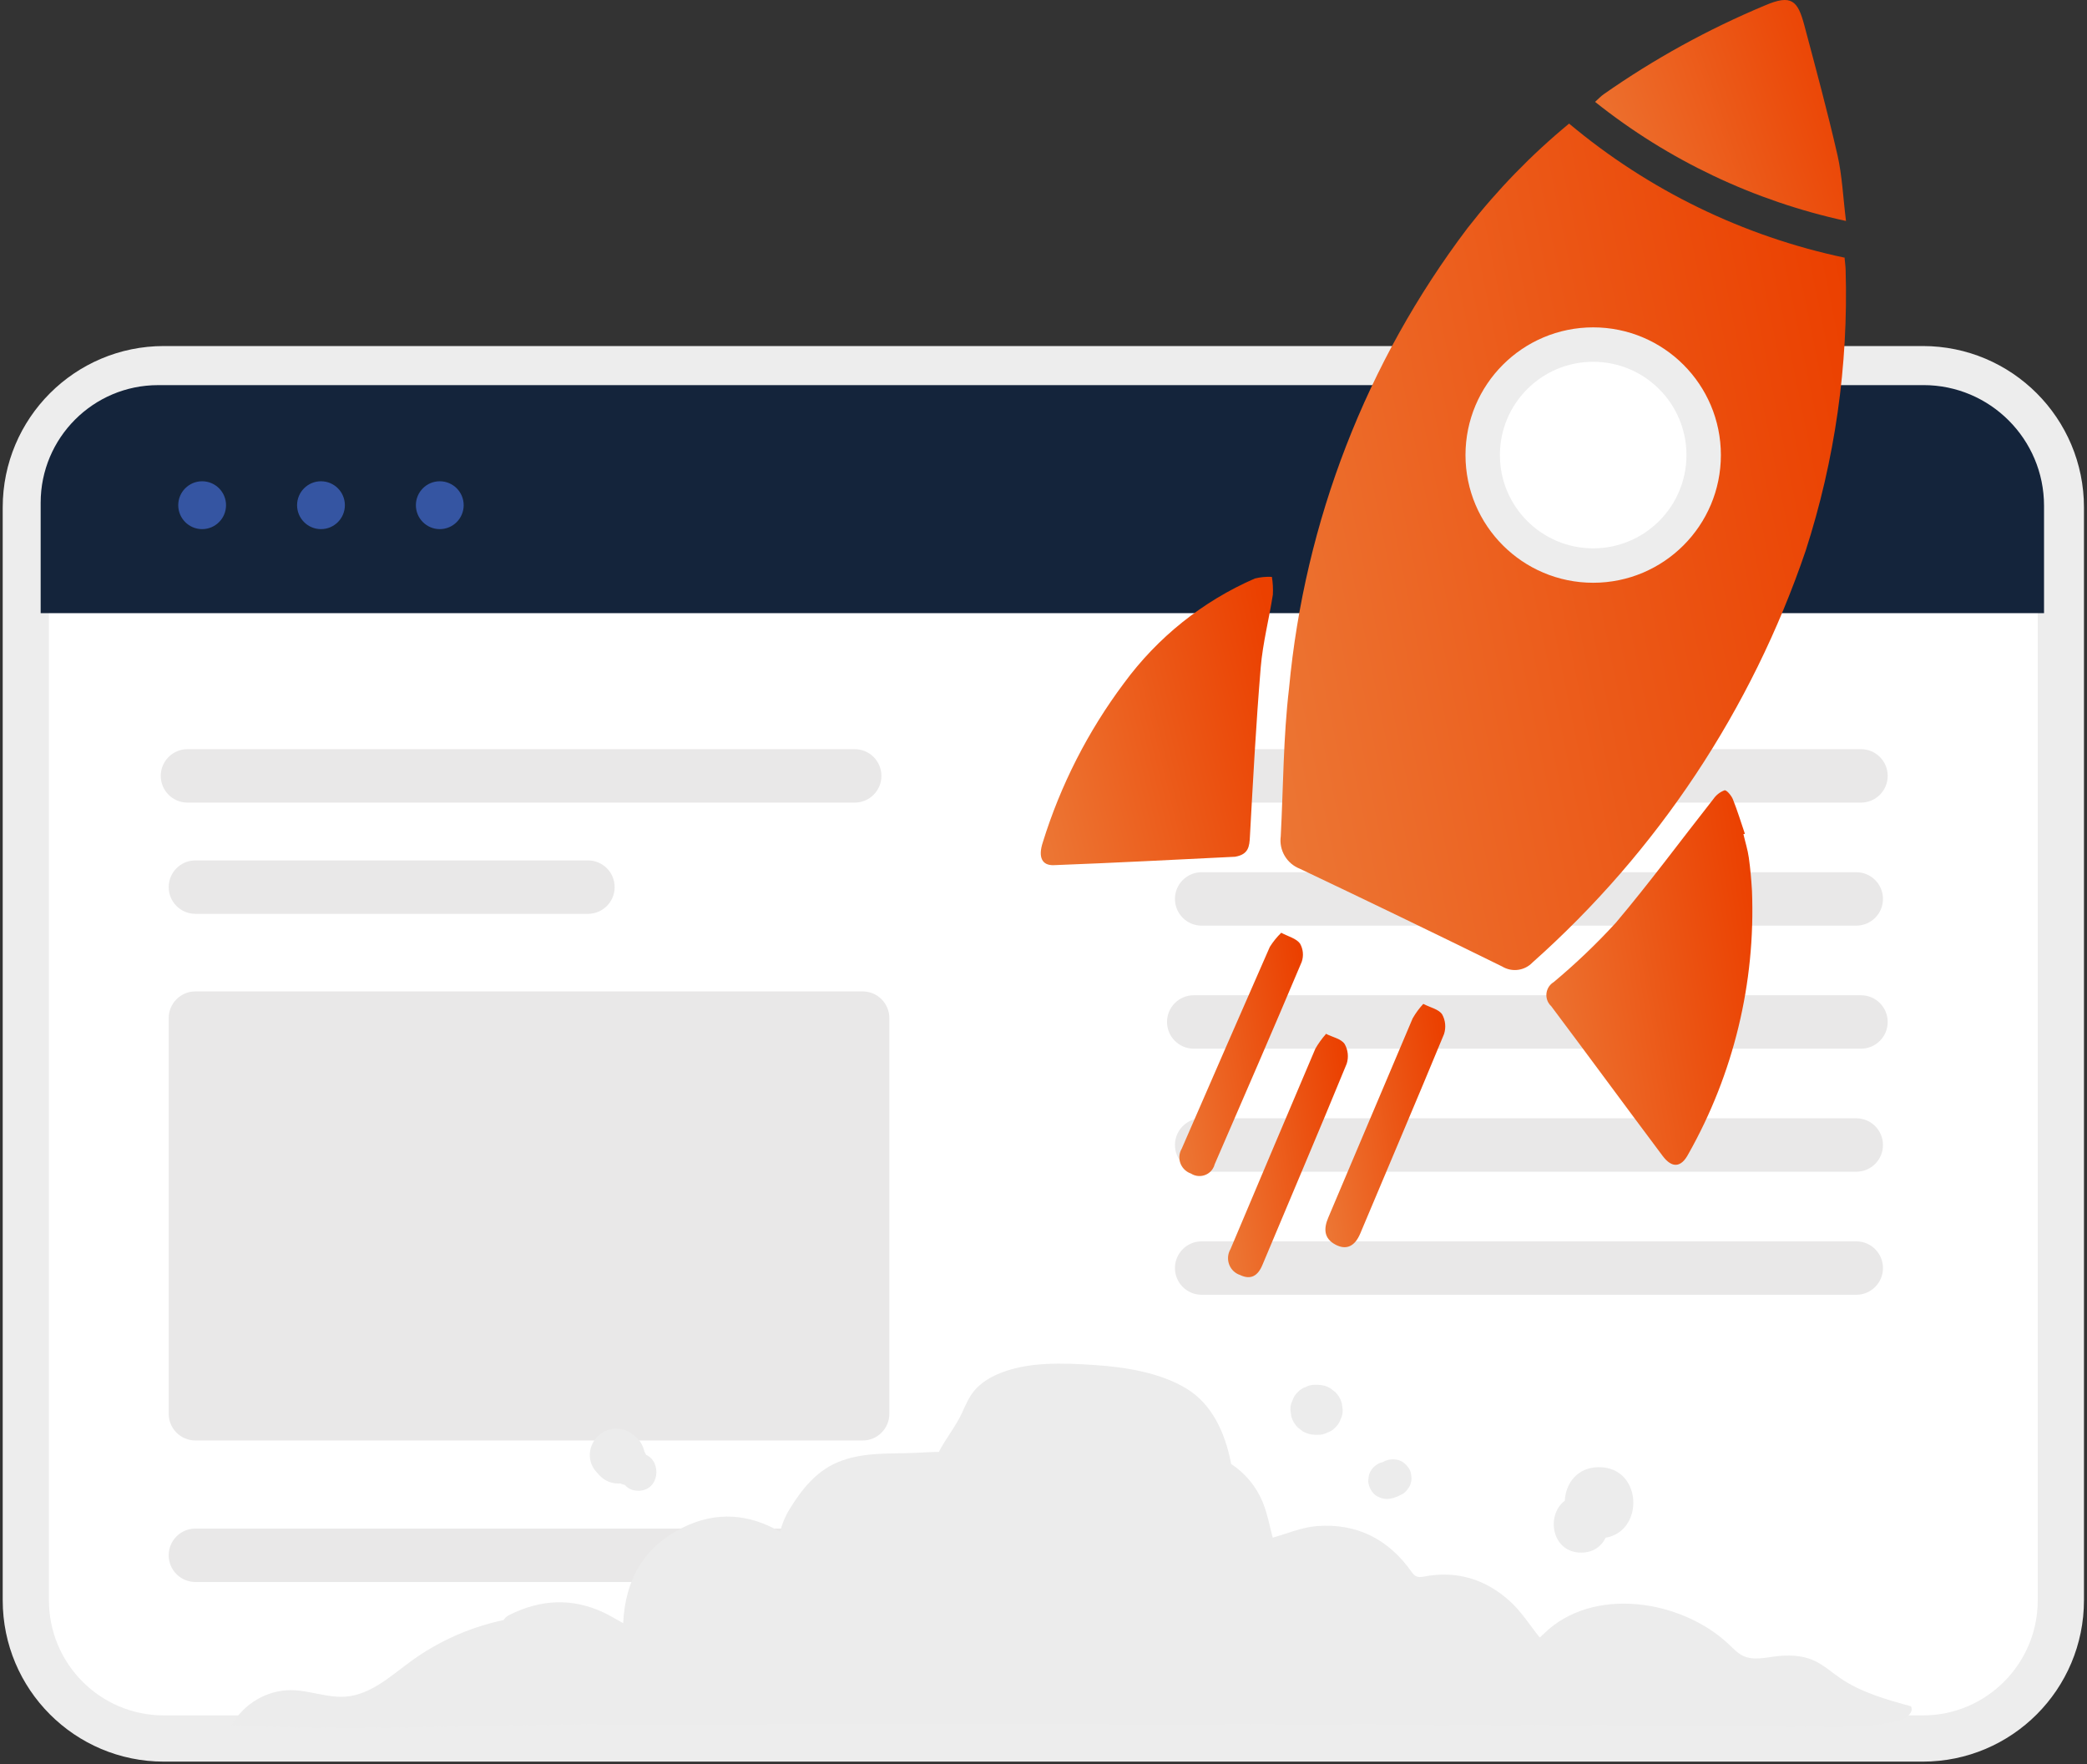 <svg width="485" height="410" viewBox="0 0 485 410" fill="none" xmlns="http://www.w3.org/2000/svg">
<rect x="0" y="0" width="485" height="410" fill="#333333" stroke="none"/>
<path d="M446.841 85.783H38.083C20.364 85.783 6 100.165 6 117.907V371.875C6 389.617 20.364 404 38.083 404H446.841C464.56 404 478.924 389.617 478.924 371.875V117.907C478.924 100.165 464.56 85.783 446.841 85.783Z" fill="white" stroke="#EDEDED" stroke-width="10.74"/>
<path d="M36.739 89.492H447.007C462.467 89.492 475.014 102.055 475.014 117.536V142.49H9.449V116.824C9.449 101.74 21.681 89.498 36.739 89.498V89.492Z" fill="#14243B"/>
<path d="M46.975 122.96C50.042 122.96 52.528 120.47 52.528 117.399C52.528 114.329 50.042 111.839 46.975 111.839C43.908 111.839 41.422 114.329 41.422 117.399C41.422 120.47 43.908 122.96 46.975 122.96Z" fill="#3555A2"/>
<path d="M74.592 122.96C77.659 122.96 80.146 120.47 80.146 117.399C80.146 114.329 77.659 111.839 74.592 111.839C71.525 111.839 69.039 114.329 69.039 117.399C69.039 120.47 71.525 122.96 74.592 122.96Z" fill="#3555A2"/>
<path d="M102.202 122.96C105.269 122.96 107.755 120.47 107.755 117.399C107.755 114.329 105.269 111.839 102.202 111.839C99.135 111.839 96.648 114.329 96.648 117.399C96.648 120.47 99.135 122.96 102.202 122.96Z" fill="#3555A2"/>
<path d="M136.639 199.946H45.406C41.98 199.946 39.203 202.725 39.203 206.154C39.203 209.582 41.98 212.361 45.406 212.361H136.639C140.064 212.361 142.841 209.582 142.841 206.154C142.841 202.725 140.064 199.946 136.639 199.946Z" fill="#E9E8E8"/>
<path d="M198.633 174.094H43.562C40.136 174.094 37.359 176.874 37.359 180.302C37.359 183.73 40.136 186.509 43.562 186.509H198.633C202.058 186.509 204.835 183.73 204.835 180.302C204.835 176.874 202.058 174.094 198.633 174.094Z" fill="#E9E8E8"/>
<path d="M431.383 202.689H279.249C275.824 202.689 273.047 205.468 273.047 208.897C273.047 212.325 275.824 215.104 279.249 215.104H431.383C434.809 215.104 437.586 212.325 437.586 208.897C437.586 205.468 434.809 202.689 431.383 202.689Z" fill="#E9E8E8"/>
<path d="M432.481 174.094H277.41C273.984 174.094 271.207 176.874 271.207 180.302C271.207 183.73 273.984 186.509 277.41 186.509H432.481C435.906 186.509 438.683 183.73 438.683 180.302C438.683 176.874 435.906 174.094 432.481 174.094Z" fill="#E9E8E8"/>
<path d="M431.383 259.873H279.249C275.824 259.873 273.047 262.652 273.047 266.081C273.047 269.509 275.824 272.288 279.249 272.288H431.383C434.809 272.288 437.586 269.509 437.586 266.081C437.586 262.652 434.809 259.873 431.383 259.873Z" fill="#E9E8E8"/>
<path d="M431.383 288.468H279.249C275.824 288.468 273.047 291.247 273.047 294.676C273.047 298.104 275.824 300.883 279.249 300.883H431.383C434.809 300.883 437.586 298.104 437.586 294.676C437.586 291.247 434.809 288.468 431.383 288.468Z" fill="#E9E8E8"/>
<path d="M432.481 231.278H277.41C273.984 231.278 271.207 234.057 271.207 237.486C271.207 240.914 273.984 243.693 277.41 243.693H432.481C435.906 243.693 438.683 240.914 438.683 237.486C438.683 234.057 435.906 231.278 432.481 231.278Z" fill="#E9E8E8"/>
<path d="M200.477 355.213H45.406C41.98 355.213 39.203 357.992 39.203 361.42C39.203 364.849 41.98 367.628 45.406 367.628H200.477C203.902 367.628 206.679 364.849 206.679 361.42C206.679 357.992 203.902 355.213 200.477 355.213Z" fill="#E9E8E8"/>
<path d="M200.477 230.386H45.406C41.98 230.386 39.203 233.167 39.203 236.597V328.531C39.203 331.961 41.98 334.742 45.406 334.742H200.477C203.902 334.742 206.679 331.961 206.679 328.531V236.597C206.679 233.167 203.902 230.386 200.477 230.386Z" fill="#E9E8E8"/>
<path d="M287.031 199.09C290.173 198.552 290.351 196.692 290.47 194.398C291.195 181.273 291.893 168.137 292.985 155.051C293.461 149.38 294.932 143.807 295.803 138.169C295.873 136.794 295.803 135.413 295.576 134.053C294.245 133.983 292.904 134.113 291.612 134.434C279.513 139.702 269.015 148.097 261.189 158.77C252.838 169.926 246.456 182.442 242.329 195.773C241.226 199.144 242.102 201.167 244.925 201.047C259.198 200.509 273.433 199.753 287.085 199.09" fill="url(#paint0_linear_2567_4862)"/>
<path d="M428.712 59.889C405.133 54.919 383.127 44.215 364.643 28.722C355.907 35.928 347.987 44.079 341.026 53.02C317.534 84.1 303.175 121.138 299.561 159.959C298.216 171.318 298.233 182.883 297.634 194.345C297.198 197.586 299.033 200.701 302.075 201.879C317.789 209.337 333.46 216.909 349.076 224.59C351.367 225.987 354.317 225.594 356.163 223.641C385.212 197.804 407.071 164.853 419.612 128.006C426.421 106.948 429.567 84.87 428.908 62.742C428.892 61.897 428.761 61.035 428.669 60.009M395.918 99.463C399.886 114.024 391.33 129.054 376.803 133.031C376.705 133.058 376.607 133.085 376.509 133.107C361.23 135.95 346.545 125.84 343.709 110.532C341.096 96.435 349.457 82.611 363.141 78.416C377.652 74.941 392.223 83.915 395.69 98.454C395.771 98.787 395.842 99.125 395.907 99.463" fill="url(#paint1_linear_2567_4862)"/>
<path d="M405.512 193.807C404.6 191.121 403.765 188.385 402.717 185.76C402.362 184.873 401.243 183.541 400.768 183.651C399.726 184.037 398.825 184.741 398.187 185.66C390.622 195.265 383.357 205.14 375.486 214.453C370.983 219.363 366.158 223.97 361.049 228.236C359.4 229.238 358.871 231.395 359.864 233.052C360.034 233.338 360.246 233.597 360.492 233.823C369.16 245.382 377.718 257.051 386.37 268.599C388.564 271.533 390.703 271.362 392.395 268.109C402.87 249.549 407.984 228.396 407.144 207.056C406.996 204.458 406.772 201.865 406.407 199.289C406.15 197.451 405.577 195.667 405.157 193.84L405.473 193.768" fill="url(#paint2_linear_2567_4862)"/>
<path d="M370.68 23.674C387.661 37.227 407.629 46.708 428.994 51.351C428.309 45.873 428.11 40.899 427.028 36.11C424.71 25.973 421.988 15.928 419.31 5.873C417.792 0.145 416.329 -1.384 410.201 1.246C396.98 6.768 384.409 13.683 372.717 21.878C372.06 22.334 371.497 22.93 370.685 23.674" fill="url(#paint3_linear_2567_4862)"/>
<path d="M330.786 233.255C329.83 234.288 328.987 235.426 328.284 236.656C321.718 252.068 315.249 267.528 308.682 282.94C307.547 285.593 307.704 287.808 310.32 289.214C312.935 290.621 314.886 289.544 316.097 286.676C322.582 271.215 329.176 255.82 335.569 240.326C336.077 238.799 335.921 237.123 335.142 235.722C334.326 234.508 332.451 234.162 330.792 233.305" fill="url(#paint4_linear_2567_4862)"/>
<path d="M308.105 240.317C307.19 241.359 306.376 242.49 305.676 243.697C299.062 259.204 292.528 274.76 285.957 290.272C284.815 292.214 285.429 294.733 287.336 295.896C287.6 296.061 287.88 296.187 288.176 296.286C290.681 297.493 292.35 296.478 293.401 293.888C299.918 278.321 306.549 262.825 312.964 247.181C313.454 245.645 313.271 243.971 312.468 242.583C311.617 241.381 309.748 241.047 308.089 240.218" fill="url(#paint5_linear_2567_4862)"/>
<path d="M297.726 216.779C296.717 217.763 295.83 218.862 295.087 220.055C288.228 235.69 281.409 251.307 274.628 266.92C273.502 268.816 274.134 271.257 276.047 272.379C276.28 272.516 276.524 272.626 276.773 272.714C278.464 273.797 280.721 273.313 281.813 271.631C282.035 271.296 282.196 270.922 282.29 270.532C289.065 254.919 295.88 239.23 302.505 223.524C302.999 222.111 302.849 220.556 302.106 219.258C301.213 218.06 299.406 217.642 297.67 216.719" fill="url(#paint6_linear_2567_4862)"/>
<path d="M125.897 375.325C115.056 375.838 104.388 379.585 95.601 385.969C90.883 389.399 86.282 393.746 80.469 394.254C76.189 394.631 71.996 392.805 67.699 392.761C62.084 392.7 56.561 395.944 53.871 400.879C83.462 402.421 112.842 400.706 142.414 400.693C172.184 400.681 201.96 400.663 231.73 400.663C295.846 400.663 359.944 400.836 424.035 401.263C429.724 401.3 435.482 401.331 441.004 399.957C442.723 399.529 444.826 398.136 444.109 396.514C438.351 394.929 432.47 393.294 427.554 389.901C425.55 388.514 423.707 386.842 421.481 385.851C418.618 384.576 415.347 384.538 412.236 384.959C409.892 385.275 407.406 385.826 405.242 384.867C403.875 384.26 402.83 383.12 401.742 382.092C390.722 371.69 370.067 368.488 358.726 379.702C358.361 380.061 357.971 380.396 357.823 380.532C355.491 377.634 353.587 374.563 351.014 372.21C345.337 367.002 338.535 364.866 330.817 366.383C329.586 366.625 328.863 366.451 328.077 365.331C322.728 357.702 315.307 353.906 306.007 354.637C302.476 354.915 299.037 356.426 295.772 357.318C295.067 354.754 294.56 351.77 293.428 349.045C291.864 345.281 289.359 342.37 286.113 340.197C286.057 339.918 286.001 339.64 285.946 339.361C284.591 332.859 281.666 326.339 275.829 322.748C269.762 319.014 261.599 317.689 254.617 317.224C247.221 316.729 238.724 316.326 231.804 319.354C229.881 320.196 228.007 321.373 226.597 322.958C225.144 324.593 224.322 326.704 223.505 328.457C222.12 331.435 219.801 334.265 218.175 337.404C216.313 337.41 214.452 337.547 212.69 337.621C206.543 337.887 200.328 337.367 194.527 339.862C189.543 342.005 186.247 346.222 183.47 350.736C182.45 352.389 181.738 354.135 181.287 355.943C174.188 351.869 166.575 351.033 158.585 355.027C149.68 359.485 145.296 366.996 144.82 377.195C143.2 376.309 141.783 375.43 140.287 374.724C132.922 371.269 125.624 371.671 118.42 375.263C116.961 375.993 116.484 377.176 116.503 378.798C116.571 385.189 116.534 391.585 116.54 397.975C116.54 400.693 116.552 400.7 119.298 400.7C121.642 400.7 123.986 400.7 126.329 400.7C127.962 400.7 129.595 400.7 131.227 400.7" fill="#ECECEC"/>
<path d="M138.899 342.37C140.012 343.807 141.712 344.748 143.704 344.748C143.846 344.748 143.988 344.736 144.137 344.723C144.483 344.872 144.835 345.008 145.2 345.076C145.899 345.887 146.944 346.426 148.342 346.426C153.239 346.426 153.858 339.751 150.172 338.092C150.036 337.844 149.9 337.59 149.758 337.342C149.381 335.627 148.36 334.147 146.932 333.243C145.478 332.122 143.568 331.689 141.669 332.191C138.874 332.927 136.926 335.584 137.074 338.463C137.155 339.986 137.835 341.349 138.899 342.37Z" fill="#ECECEC"/>
<path d="M301.581 331.714C301.97 332.017 302.36 332.32 302.756 332.624C303.659 333.15 304.636 333.41 305.681 333.417H306.225C307.023 333.447 307.765 333.28 308.458 332.915C309.175 332.68 309.799 332.283 310.325 331.714C310.888 331.187 311.29 330.568 311.525 329.844C311.89 329.15 312.057 328.407 312.026 327.608C311.958 327.094 311.89 326.58 311.822 326.067C311.543 325.082 311.049 324.227 310.331 323.509C309.942 323.206 309.552 322.902 309.156 322.599C308.253 322.073 307.276 321.813 306.231 321.806H305.687C304.889 321.775 304.147 321.943 303.455 322.308C302.737 322.543 302.113 322.94 301.587 323.509C301.024 324.036 300.622 324.655 300.387 325.379C300.022 326.073 299.856 326.816 299.886 327.615C299.954 328.128 300.022 328.642 300.091 329.156C300.369 330.141 300.864 330.995 301.581 331.714Z" fill="#ECECEC"/>
<path d="M320.118 347.751C321.157 348.302 322.307 348.5 323.47 348.191C324.304 347.968 325.121 347.627 325.869 347.206C326.376 346.934 326.784 346.562 327.087 346.086C327.471 345.664 327.73 345.169 327.866 344.606C328.046 344.03 328.071 343.448 327.947 342.872C327.922 342.29 327.749 341.751 327.434 341.256C326.834 340.327 325.943 339.51 324.836 339.256C323.68 338.989 322.536 339.107 321.485 339.695C321.472 339.701 321.454 339.708 321.435 339.72C321.342 339.751 321.25 339.782 321.157 339.807C320.105 340.085 319.104 340.872 318.559 341.807C318.244 342.308 318.071 342.847 318.046 343.423C317.916 343.999 317.941 344.581 318.127 345.157C318.467 346.209 319.116 347.225 320.124 347.757L320.118 347.751Z" fill="#ECECEC"/>
<path d="M367.457 360.798C370.301 360.798 372.194 359.312 373.134 357.337C382.187 355.819 381.699 340.946 371.6 340.946C366.486 340.946 363.839 344.773 363.647 348.748C359.244 351.98 360.506 360.798 367.457 360.798Z" fill="#ECECEC"/>
<path d="M370.242 131.424C384.422 131.424 395.917 119.928 395.917 105.748C395.917 91.568 384.422 80.073 370.242 80.073C356.062 80.073 344.566 91.568 344.566 105.748C344.566 119.928 356.062 131.424 370.242 131.424Z" fill="white" stroke="#EDEDED" stroke-width="8"/>
<defs>
<linearGradient id="paint0_linear_2567_4862" x1="295.432" y1="144.925" x2="233.657" y2="159.947" gradientUnits="userSpaceOnUse">
<stop stop-color="#EB4000"/>
<stop offset="1" stop-color="#EC7634"/>
</linearGradient>
<linearGradient id="paint1_linear_2567_4862" x1="428.028" y1="60.685" x2="274.912" y2="91.582" gradientUnits="userSpaceOnUse">
<stop stop-color="#EB4000"/>
<stop offset="1" stop-color="#EC7634"/>
</linearGradient>
<linearGradient id="paint2_linear_2567_4862" x1="406.881" y1="197.788" x2="350.398" y2="207.17" gradientUnits="userSpaceOnUse">
<stop stop-color="#EB4000"/>
<stop offset="1" stop-color="#EC7634"/>
</linearGradient>
<linearGradient id="paint3_linear_2567_4862" x1="428.565" y1="8.345" x2="365.301" y2="30.041" gradientUnits="userSpaceOnUse">
<stop stop-color="#EB4000"/>
<stop offset="1" stop-color="#EC7634"/>
</linearGradient>
<linearGradient id="paint4_linear_2567_4862" x1="335.658" y1="242.448" x2="302.619" y2="247.361" gradientUnits="userSpaceOnUse">
<stop stop-color="#EB4000"/>
<stop offset="1" stop-color="#EC7634"/>
</linearGradient>
<linearGradient id="paint5_linear_2567_4862" x1="313.029" y1="249.411" x2="279.99" y2="254.324" gradientUnits="userSpaceOnUse">
<stop stop-color="#EB4000"/>
<stop offset="1" stop-color="#EC7634"/>
</linearGradient>
<linearGradient id="paint6_linear_2567_4862" x1="302.581" y1="225.912" x2="268.556" y2="231.129" gradientUnits="userSpaceOnUse">
<stop stop-color="#EB4000"/>
<stop offset="1" stop-color="#EC7634"/>
</linearGradient>
</defs>
</svg>
